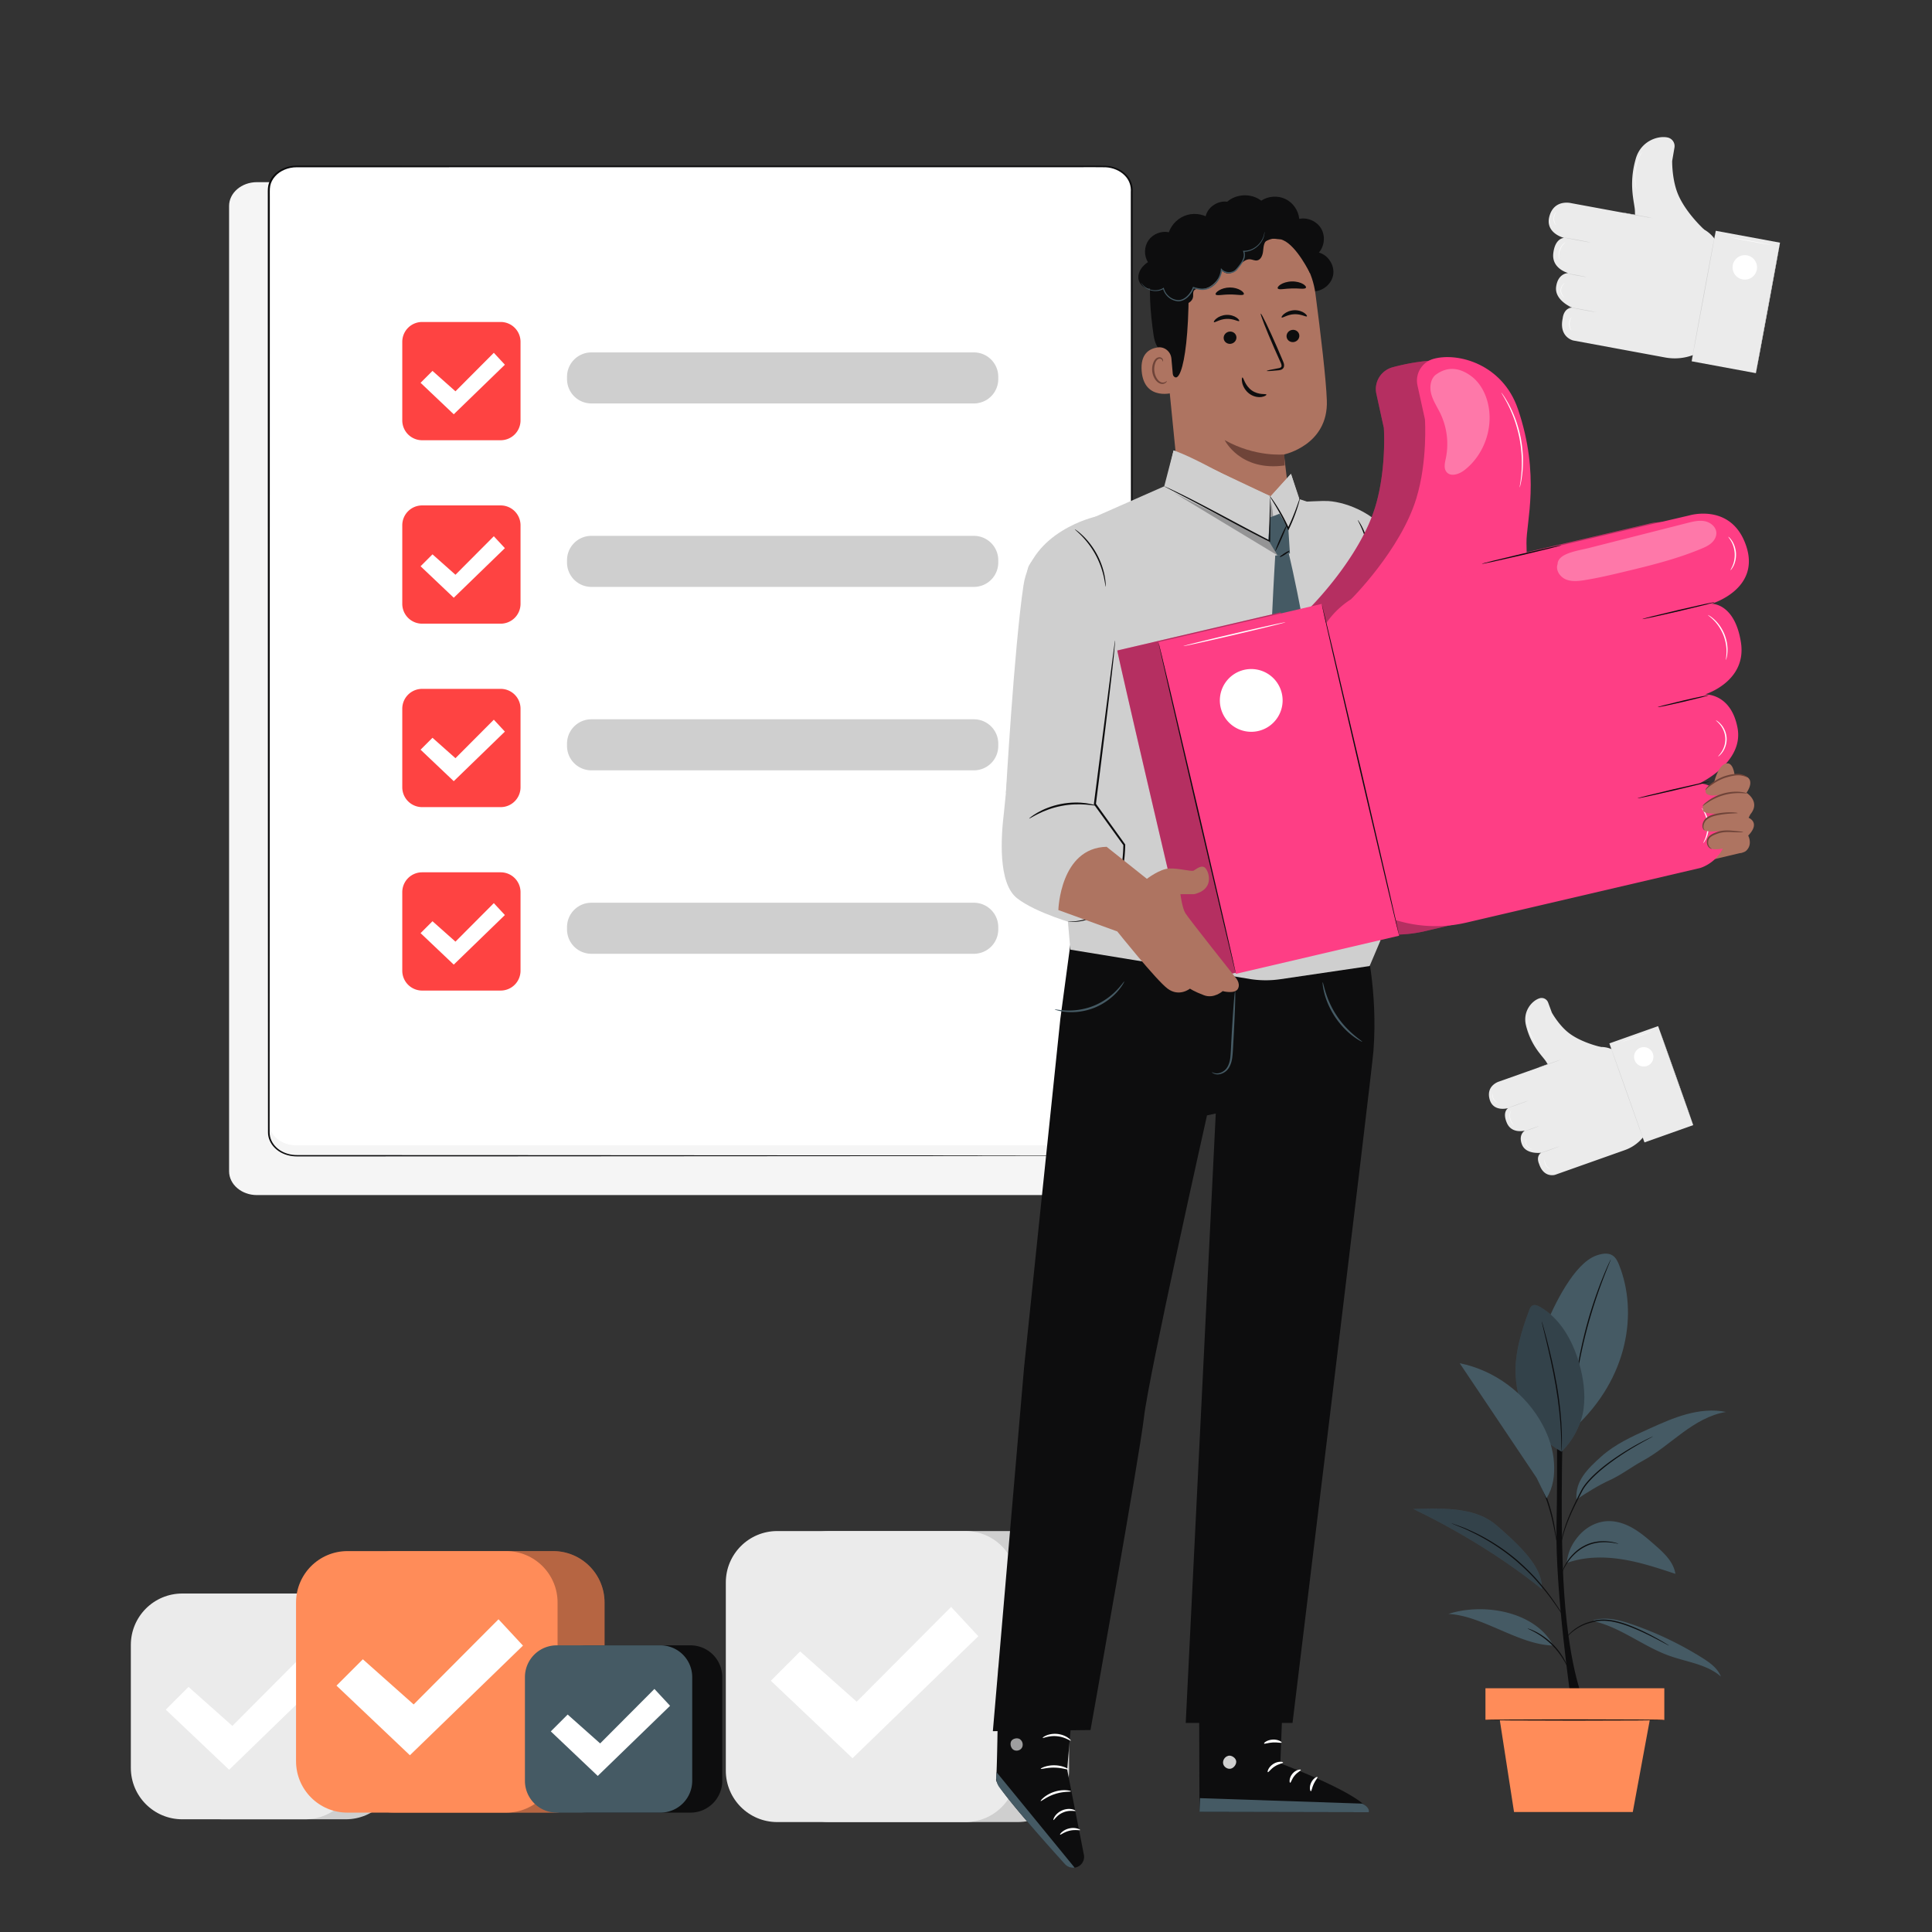 <svg xmlns="http://www.w3.org/2000/svg" width="567" height="567" fill="none"><rect width="100%" height="100%" fill="#333333" stroke="none"/><path fill="#F5F5F5" d="M312.589 350.73H75.402c-4.513 0-8.171-3.133-8.171-6.998V60.458c0-3.865 3.658-6.998 8.171-6.998h237.187c4.513 0 8.171 3.133 8.171 6.998v283.274c0 3.865-3.657 6.998-8.171 6.998"/><path fill="#EBEBEB" d="m504.897 73.98.475 2.407-4.769 25.804a15.4 15.4 0 0 1-11.898 2.724l-26.988-4.989s-4.29-.958-3.095-6.527c0 0 .212-2.938 2.73-3.134 0 0-5.232-2.125-4.653-6.153.579-4.03 3.547-3.976 3.547-3.976s-4.9-1.236-4.392-5.774 3.156-4.546 3.156-4.546-5.7-1.384-4.273-6.415c1.427-5.03 6.325-3.793 6.325-3.793l19.197 3.544 16.827 3.11a9.765 9.765 0 0 1 7.811 7.717"/><path fill="#EBEBEB" d="M500.144 67.378s-5.912-5.348-7.991-11.165c-1.51-4.223-1.405-8.983-1.405-8.983.042-.229.389-2.26.672-3.924a2.58 2.58 0 0 0-2.005-2.95c-2.84-.625-7.836 1.006-9.341 6.187-2.244 7.732-.325 13.003-.26 15.356l.064 2.354zM496.466 106.029l18.85 3.486 7.081-38.297-18.85-3.485z"/><path fill="#CFCFCF" d="M496.438 106.046c-.041-.008 1.511-8.588 3.466-19.163 1.955-10.578 3.573-19.144 3.614-19.136s-1.511 8.586-3.466 19.165c-1.955 10.573-3.573 19.142-3.614 19.134M515.29 109.53c-.041-.008 1.51-8.588 3.465-19.162 1.955-10.578 3.574-19.144 3.614-19.136s-1.51 8.585-3.465 19.164c-1.955 10.573-3.573 19.142-3.614 19.134"/><path fill="#fff" d="M508.553 77.744a3.587 3.587 0 1 0 7.053 1.303 3.587 3.587 0 0 0-7.053-1.303"/><path fill="#CFCFCF" d="M475.844 62.333c.008-.04 2.068.306 4.604.775 2.535.468 4.585.881 4.577.922-.008.04-2.069-.306-4.604-.775-2.536-.467-4.585-.88-4.577-.922M459.828 80.243c.008-.04 1.328.17 2.947.469 1.621.3 2.928.575 2.92.615-.007.041-1.326-.168-2.947-.468-1.619-.298-2.927-.574-2.92-.616M458.656 69.652c.008-.04 1.878.271 4.178.696 2.301.426 4.158.803 4.15.844s-1.878-.271-4.177-.696c-2.3-.425-4.159-.803-4.151-.844M460.164 90.093c.008-.04 1.878.272 4.178.697 2.301.425 4.158.803 4.15.843-.008.041-1.878-.27-4.177-.696-2.3-.425-4.159-.803-4.151-.844"/><path fill="#fff" d="M507.762 69.654c.008-.04 2.648.413 5.897 1.014 3.25.6 5.877 1.12 5.869 1.16-.008.042-2.647-.412-5.897-1.013-3.249-.6-5.877-1.12-5.869-1.161M457.657 76.293c-.01.003-.039-.074-.084-.217a3.4 3.4 0 0 1-.125-.621 4.5 4.5 0 0 1-.011-.944c.038-.353.114-.74.247-1.129a5 5 0 0 1 .508-1.039c.197-.297.4-.546.593-.733a3.3 3.3 0 0 1 .484-.41c.123-.084.195-.127.201-.118.017.023-.253.213-.608.601a5 5 0 0 0-.554.734 5.7 5.7 0 0 0-.483 1.015 5.7 5.7 0 0 0-.25 1.094 5 5 0 0 0-.022.919c.037.524.132.841.104.848M456.659 66.075c-.011.01-.189-.15-.375-.485a2.9 2.9 0 0 1-.342-1.44 2.93 2.93 0 0 1 .396-1.427c.198-.328.383-.48.392-.47.02.016-.133.193-.299.521a3.24 3.24 0 0 0-.339 1.378c-.01.56.131 1.058.286 1.389.156.336.302.518.281.534M459.063 87.282c-.006.013-.25-.123-.525-.471a2.6 2.6 0 0 1-.542-1.61 2.6 2.6 0 0 1 .589-1.593c.283-.34.532-.47.537-.456.017.02-.204.178-.453.522-.25.337-.513.887-.523 1.53-.008.645.238 1.202.479 1.545.24.35.455.513.438.533M461.216 97.086c-.011.01-.182-.166-.363-.515a3.34 3.34 0 0 1-.349-1.481 3.34 3.34 0 0 1 .339-1.484c.178-.35.348-.527.359-.517.022.015-.115.212-.263.562-.148.348-.285.86-.285 1.439.003.578.144 1.09.294 1.436.151.349.29.545.268.56M480.285 55.5c-.011.001-.057-.15-.132-.427a5 5 0 0 1-.12-.51c-.039-.2-.093-.427-.124-.682a13 13 0 0 1-.151-1.8c-.005-.68.033-1.43.142-2.208.117-.778.294-1.507.493-2.156.209-.648.435-1.22.658-1.683.103-.236.219-.438.313-.62.093-.181.184-.332.261-.453.151-.244.239-.377.247-.371s-.062.147-.196.4a7 7 0 0 0-.237.464c-.087.184-.195.388-.291.624-.21.465-.423 1.035-.622 1.68-.19.646-.362 1.368-.477 2.138-.109.77-.151 1.512-.153 2.185.008.674.048 1.28.118 1.786.023.254.07.481.1.682.03.2.065.372.096.511.058.28.085.437.075.44"/><path fill="#EBEBEB" d="m475.716 309.911 1.278 1.463 6.939 19.579a12.18 12.18 0 0 1-7.08 6.575l-20.477 7.257s-3.321 1.04-4.704-3.251c0 0-1.017-2.099.632-3.23 0 0-4.429.614-5.625-2.378-1.197-2.991.858-4.13.858-4.13s-3.849 1.091-5.295-2.221c-1.447-3.313.365-4.365.365-4.365s-4.456 1.306-5.468-2.707c-1.013-4.013 2.836-5.104 2.836-5.104l14.562-5.165 12.768-4.526a7.74 7.74 0 0 1 8.411 2.203"/><path fill="#EBEBEB" d="M469.845 307.267s-6.169-1.328-9.896-4.493c-2.706-2.298-4.518-5.602-4.518-5.602a666 666 0 0 0-1.092-2.957 2.04 2.04 0 0 0-2.541-1.229c-2.195.695-4.975 3.79-3.956 7.938 1.521 6.188 4.922 9.044 5.897 10.631l.975 1.589zM482.62 335.271l14.302-5.07-10.3-29.057-14.302 5.07z"/><path fill="#CFCFCF" d="M482.605 335.243c-.03.012-2.362-6.485-5.206-14.509-2.845-8.026-5.125-14.539-5.094-14.55s2.361 6.484 5.206 14.51c2.844 8.024 5.125 14.539 5.094 14.549M496.905 330.174c-.031.012-2.362-6.485-5.205-14.509-2.845-8.027-5.125-14.539-5.094-14.551.03-.011 2.361 6.485 5.206 14.511 2.844 8.023 5.125 14.538 5.093 14.549"/><path fill="#fff" d="M479.711 311.046a2.84 2.84 0 1 0 5.353-1.896 2.84 2.84 0 0 0-5.353 1.896"/><path fill="#CFCFCF" d="M451.188 313.423c-.012-.03 1.54-.609 3.463-1.29 1.924-.682 3.491-1.21 3.503-1.179.011.031-1.539.609-3.463 1.291s-3.492 1.21-3.503 1.178M447.297 332.039c-.011-.031.976-.41 2.206-.845 1.229-.436 2.235-.765 2.246-.733.011.031-.976.41-2.207.845-1.229.434-2.234.763-2.245.733M442.301 325.24c-.011-.031 1.395-.558 3.14-1.176 1.745-.619 3.168-1.094 3.18-1.064.011.031-1.395.558-3.14 1.176-1.746.62-3.169 1.096-3.18 1.064M451.422 338.659c-.011-.03 1.395-.558 3.14-1.176 1.745-.619 3.168-1.095 3.18-1.064.011.031-1.395.558-3.14 1.176-1.746.62-3.17 1.096-3.18 1.064"/><path fill="#fff" d="M475.969 305.812c-.012-.03 1.979-.764 4.443-1.637 2.465-.874 4.472-1.557 4.484-1.527s-1.979.765-4.444 1.639c-2.465.873-4.472 1.556-4.483 1.525M444.242 330.189c-.006.006-.055-.035-.143-.115a2.6 2.6 0 0 1-.332-.377 3.6 3.6 0 0 1-.38-.643 4 4 0 0 1-.278-.872 4 4 0 0 1-.062-.913 3.5 3.5 0 0 1 .117-.737c.056-.205.115-.366.17-.473.051-.106.084-.163.091-.159.02.009-.09.246-.18.652a4 4 0 0 0-.088.722c-.005.274.014.575.07.887.061.31.157.596.262.849.111.251.23.467.349.639.231.344.42.525.404.54M439.516 323.579c-.003.011-.188-.029-.449-.185a2.3 2.3 0 0 1-.805-.852 2.3 2.3 0 0 1-.293-1.134c.006-.304.073-.481.083-.478.02.003-.014.185.001.476.014.29.1.689.313 1.08.216.387.508.673.748.839.238.166.409.233.402.254M449.553 337.168c0 .012-.221.015-.547-.115a2.07 2.07 0 0 1-1.009-.89 2.06 2.06 0 0 1-.227-1.325c.06-.346.179-.532.188-.526.02.008-.069.203-.105.537-.039.33 0 .811.247 1.257.25.444.639.729.939.869.305.144.517.172.514.193M454.91 343.036c-.003.011-.19-.041-.452-.21a2.662 2.662 0 0 1-1.181-2.028c-.017-.311.031-.499.042-.497.02.002.005.19.042.489.036.297.144.703.373 1.1.231.394.53.69.771.868.242.179.414.259.405.278M451.532 306.979c-.006.006-.098-.079-.259-.24a5 5 0 0 1-.285-.302c-.105-.121-.232-.256-.355-.419a11 11 0 0 1-.815-1.175 12 12 0 0 1-.776-1.57 12 12 0 0 1-.514-1.675 10.5 10.5 0 0 1-.215-1.413c-.022-.201-.024-.386-.03-.547a5 5 0 0 1-.002-.414c.007-.227.015-.353.023-.353s.016.126.024.352q.002.17.021.411c.013.16.02.343.048.543.041.402.12.877.238 1.398.126.518.294 1.081.52 1.654.23.572.494 1.096.759 1.558.273.459.541.859.787 1.178.117.165.239.302.339.428s.192.23.268.313c.149.171.229.268.224.273"/><path fill="#CFCFCF" d="M298.664 534.738h-55.225c-8.335 0-15.091-6.756-15.091-15.091v-55.225c0-8.335 6.756-15.091 15.091-15.091h55.225c8.335 0 15.091 6.756 15.091 15.091v55.225c0 8.335-6.756 15.091-15.091 15.091"/><path fill="#EBEBEB" d="M283.328 534.738h-55.225c-8.335 0-15.091-6.756-15.091-15.091v-55.225c0-8.335 6.756-15.091 15.091-15.091h55.225c8.335 0 15.091 6.756 15.091 15.091v55.225c0 8.335-6.758 15.091-15.091 15.091"/><path fill="#fff" d="m226.227 493.263 8.602-8.602 16.593 14.748 27.706-27.813 7.989 8.602-36.924 35.803z"/><path fill="#CFCFCF" d="M101.465 533.922H65.388c-8.335 0-15.091-6.757-15.091-15.092v-36.076c0-8.335 6.756-15.091 15.091-15.091h36.076c8.335 0 15.091 6.756 15.091 15.091v36.076c0 8.334-6.756 15.092-15.09 15.092"/><path fill="#EBEBEB" d="M89.566 533.922H53.49c-8.335 0-15.092-6.757-15.092-15.092v-36.076c0-8.335 6.757-15.091 15.092-15.091h36.076c8.335 0 15.091 6.756 15.091 15.091v36.076c0 8.334-6.756 15.092-15.091 15.092"/><path fill="#fff" d="m48.652 501.745 6.674-6.675 12.872 11.442 21.495-21.577 6.197 6.674-28.646 27.775z"/><path fill="#0D0D0E" d="M461.134 499.486s-4.726-32.497-4.333-51.403c.394-18.907-.024-40.178-.024-40.178h2.179s-1.476 37.529.13 60.164c1.605 22.616 5.831 31.418 5.831 31.418h-3.783"/><path fill="#455A64" d="M475.213 371.34c-.437-1.11-.976-2.266-1.984-2.905-1.382-.875-3.193-.511-4.736.034-6.58 2.327-12.415 14.598-15.075 21.052l8.737 29.44c15.771-14.631 18.502-33.824 13.058-47.621"/><path fill="#0D0D0E" d="M472.718 369.627c.011.005-.033.137-.127.385l-.428 1.072c-.383.927-.921 2.274-1.562 3.947a149 149 0 0 0-4.391 13.282 149 149 0 0 0-3.085 13.648 176 176 0 0 0-.695 4.187l-.186 1.139c-.046.26-.077.396-.089.395-.013-.001-.006-.141.017-.404l.119-1.15c.106-.998.302-2.437.583-4.209.556-3.545 1.525-8.418 2.988-13.701 1.469-5.28 3.151-9.954 4.501-13.279a87 87 0 0 1 1.671-3.908c.2-.425.362-.771.49-1.047.117-.24.182-.363.194-.357"/><path fill="#455A64" d="M458.272 426.018c-8.189-4.525-13.016-13.039-13.466-22.384-.315-6.533 1.692-12.943 3.967-19.076.197-.532.431-1.106.925-1.385.688-.389 1.547-.043 2.233.348 5.951 3.389 9.556 9.849 11.475 16.423 1.277 4.374 1.938 8.987 1.347 13.505s-3.174 9.435-6.481 12.569"/><path fill="#0D0D0E" d="M458.273 426.019c-.013 0-.023-.136-.032-.395l-.022-1.129c-.002-.981-.042-2.4-.122-4.151-.158-3.502-.617-8.328-1.52-13.6-.908-5.273-2.01-9.995-2.823-13.407l-.97-4.042-.252-1.102c-.053-.253-.076-.387-.064-.39s.058.125.135.372l.317 1.085c.269.945.641 2.316 1.081 4.015.876 3.4 2.02 8.121 2.931 13.409.906 5.287 1.327 10.137 1.42 13.65.048 1.756.049 3.18.008 4.161l-.045 1.13c-.016.259-.03.395-.042.394"/><path fill="#0D0D0E" d="M458.272 426.018c-8.189-4.525-13.016-13.039-13.466-22.384-.315-6.533 1.692-12.943 3.967-19.076.197-.532.431-1.106.925-1.385.688-.389 1.547-.043 2.233.348 5.951 3.389 9.556 9.849 11.475 16.423 1.277 4.374 1.938 8.987 1.347 13.505s-3.174 9.435-6.481 12.569" opacity=".3"/><path fill="#455A64" d="M467.512 475.741c8.06 1.77 14.696 7.456 22.472 10.22 5.145 1.83 10.963 2.476 15.071 6.074-.985-2.488-3.323-4.146-5.593-5.563a100.3 100.3 0 0 0-20.369-9.724c-3.658-1.264-7.627-2.319-11.354-1.278M455.856 482.921c-10.094-.163-20.723-8.756-30.77-9.269 10.514-3.395 25.569-.623 30.77 9.269M459.801 458.707c5.125-1.847 10.754-1.935 16.138-1.097 5.384.836 10.583 2.562 15.753 4.282-.518-3.502-3.354-6.137-6.019-8.467-2.005-1.754-4.026-3.519-6.325-4.863-2.301-1.342-4.925-2.253-7.587-2.139-3.211.136-6.268 1.792-8.373 4.22-2.106 2.426-3.239 4.87-3.587 8.064M439.085 447.562c-6.354-5.425-15.978-4.894-24.331-4.706 12.84 6.139 26.676 14.556 37.735 23.514.338-5.904-5.378-11.955-13.404-18.808"/><path fill="#0D0D0E" d="M439.085 447.562c-6.354-5.425-15.978-4.894-24.331-4.706 12.84 6.139 26.676 14.556 37.735 23.514.338-5.904-5.378-11.955-13.404-18.808" opacity=".3"/><path fill="#455A64" d="M462.659 440.073c3.195-2.129 6.428-4.16 9.772-5.68s6.465-3.941 9.694-5.689c4.189-2.268 7.817-5.421 11.662-8.232s8.068-5.35 12.773-6.094c-3.837-.792-7.845-.359-11.624.672-3.778 1.032-7.369 2.647-10.94 4.256-4.956 2.233-9.999 4.522-14.051 8.146s-7.713 7.202-7.286 12.621"/><path fill="#0D0D0E" d="M489.799 482.921c-.006.011-.116-.037-.32-.138l-.881-.456c-.76-.405-1.852-1.003-3.226-1.695a53 53 0 0 0-2.252-1.118 55 55 0 0 0-2.621-1.202c-1.864-.796-3.945-1.628-6.215-2.166-2.264-.556-4.518-.677-6.476-.162-.986.238-1.916.474-2.743.818a14.16 14.16 0 0 0-4.997 3.436c-.585.626-.87 1.01-.895.99q-.014-.014.181-.297c.126-.189.33-.456.61-.787a13.1 13.1 0 0 1 2.749-2.42 13.7 13.7 0 0 1 2.24-1.198c.841-.365 1.792-.618 2.781-.867 1.999-.546 4.343-.43 6.633.135 2.306.548 4.398 1.395 6.266 2.213.933.414 1.812.822 2.619 1.237q1.226.597 2.24 1.16a67 67 0 0 1 3.176 1.798c.339.207.619.377.849.515.19.125.288.193.282.204M448.329 477.92c.009-.024.232.043.632.185.402.136.967.377 1.645.714 1.358.67 3.144 1.813 4.823 3.42 1.673 1.613 2.886 3.352 3.61 4.682.364.665.628 1.22.78 1.615.158.394.233.615.21.625-.058.025-.435-.829-1.211-2.111a23 23 0 0 0-3.64-4.551 22.8 22.8 0 0 0-4.693-3.454c-1.31-.724-2.18-1.066-2.156-1.125M425.992 447.055c.005-.011.152.033.43.127l1.211.431 1.911.705c.744.276 1.552.685 2.468 1.087 3.634 1.65 8.469 4.426 13.14 8.372 2.303 2.005 4.387 4.043 6.128 6.036 1.735 1.995 3.205 3.872 4.349 5.51a97 97 0 0 1 2.626 3.932l.69 1.083c.157.249.234.383.224.39s-.108-.112-.284-.348a28 28 0 0 1-.747-1.046c-.635-.918-1.54-2.254-2.715-3.863-1.168-1.613-2.651-3.465-4.391-5.44-1.746-1.969-3.824-3.988-6.113-5.98-4.643-3.922-9.425-6.715-13.016-8.417-.904-.416-1.702-.839-2.436-1.133l-1.883-.759-1.186-.494c-.27-.114-.409-.181-.406-.193M474.948 453.032c-.006.024-.293-.015-.805-.103l-.927-.171c-.361-.069-.782-.072-1.24-.119-1.815-.132-4.46.018-6.937 1.368-1.249.633-2.298 1.487-3.157 2.343-.87.85-1.532 1.735-2.029 2.51-1.013 1.55-1.326 2.669-1.388 2.648-.02-.005.037-.291.205-.787.186-.489.472-1.198.966-1.996a13.5 13.5 0 0 1 2.009-2.608c.866-.889 1.937-1.776 3.226-2.428 2.556-1.393 5.291-1.505 7.127-1.304.463.064.89.085 1.252.174l.924.233c.507.133.781.216.774.24M485.09 421.561c.006.011-.126.092-.382.236l-1.126.611c-.98.527-2.389 1.306-4.101 2.315a87 87 0 0 0-5.848 3.804c-2.13 1.53-4.417 3.309-6.528 5.471-1.041 1.087-2.002 2.222-2.671 3.457a192 192 0 0 0-1.874 3.675c-1.167 2.355-2.119 4.522-2.805 6.385a39 39 0 0 0-1.364 4.495c-.259 1.081-.352 1.69-.387 1.684-.012-.002.003-.155.041-.447.036-.291.098-.72.21-1.267.212-1.095.604-2.666 1.262-4.551.66-1.885 1.591-4.075 2.747-6.445a169 169 0 0 1 1.858-3.691c.695-1.292 1.67-2.443 2.725-3.545 2.138-2.187 4.444-3.967 6.596-5.49a77 77 0 0 1 5.911-3.753 79 79 0 0 1 4.164-2.219l1.158-.553c.266-.124.409-.183.414-.172M456.786 452.123c-.025.003-.094-.3-.2-.851l-.442-2.331c-.384-1.965-.971-4.671-1.908-7.575-.928-2.908-2.057-5.438-2.883-7.262l-.984-2.162c-.229-.512-.346-.8-.323-.812.022-.011.181.256.449.75.267.493.644 1.213 1.088 2.114.886 1.799 2.061 4.329 2.996 7.259.944 2.926 1.495 5.658 1.817 7.64.158.992.272 1.798.33 2.357.061.56.084.869.06.873"/><path fill="#455A64" d="M456.057 429.158c-.253-3.813-1.496-7.519-3.283-10.897-4.899-9.264-14.107-16.13-24.383-18.183l22.573 33.646 2.916 6.006c1.989-3.265 2.43-6.758 2.177-10.572"/><path fill="#FF8C59" d="M488.44 495.466h-52.491v9.303h52.491z"/><path fill="#FF8C59" d="m439.867 502.923 4.469 28.868h34.848l5.333-28.868z"/><path fill="#0D0D0E" d="M488.41 504.781c0 .102-11.84.184-26.442.184-14.607 0-26.445-.082-26.445-.184 0-.103 11.838-.185 26.445-.185 14.602.001 26.442.082 26.442.185"/><path fill="#FF8C59" d="M162.326 531.967h-46.571c-8.335 0-15.091-6.757-15.091-15.092v-46.571c0-8.335 6.756-15.091 15.091-15.091h46.571c8.335 0 15.092 6.756 15.092 15.091v46.571c0 8.335-6.757 15.092-15.092 15.092"/><path fill="#0D0D0E" d="M162.326 531.967h-46.571c-8.335 0-15.091-6.757-15.091-15.092v-46.571c0-8.335 6.756-15.091 15.091-15.091h46.571c8.335 0 15.092 6.756 15.092 15.091v46.571c0 8.335-6.757 15.092-15.092 15.092" opacity=".3"/><path fill="#FF8C59" d="M148.545 531.967h-46.571c-8.335 0-15.091-6.757-15.091-15.092v-46.571c0-8.335 6.756-15.091 15.091-15.091h46.571c8.335 0 15.091 6.756 15.091 15.091v46.571c-.001 8.335-6.757 15.092-15.091 15.092"/><path fill="#fff" d="m98.758 494.696 7.731-7.732 14.911 13.254 24.9-24.995 7.179 7.731-33.183 32.174z"/><path fill="#0D0D0E" d="M202.638 531.966h-30.439a9.33 9.33 0 0 1-9.328-9.328v-30.439a9.33 9.33 0 0 1 9.328-9.328h30.439a9.33 9.33 0 0 1 9.328 9.328v30.439c.002 5.152-4.175 9.328-9.328 9.328"/><path fill="#455A64" d="M193.822 531.966h-30.439a9.33 9.33 0 0 1-9.328-9.328v-30.439a9.33 9.33 0 0 1 9.328-9.328h30.439a9.33 9.33 0 0 1 9.328 9.328v30.439a9.33 9.33 0 0 1-9.328 9.328"/><path fill="#fff" d="m161.648 508.125 4.946-4.946 9.538 8.478 15.927-15.988 4.593 4.945-21.227 20.581zM323.978 336.149H87.053c-4.507 0-8.162-3.028-8.162-6.762V55.656c0-3.735 3.654-6.762 8.162-6.762h236.925c4.507 0 8.162 3.027 8.162 6.762v273.731c0 3.735-3.655 6.762-8.162 6.762"/><path fill="#0D0D0E" d="M323.976 339.189c-.015-.056 1.081.108 2.978-.503.931-.312 2.053-.848 3.045-1.787 1.008-.913 1.844-2.268 2.041-3.906.058-6.603-.016-16.366-.017-28.927l-.094-106.41-.036-73.482-.015-40.937-.007-21.408-.001-5.444c.136-1.802-.455-3.594-1.855-4.956-1.361-1.36-3.402-2.232-5.532-2.336-2.167-.042-4.403-.011-6.612-.02l-230.793.019c-2.472-.008-4.913 1.005-6.356 2.685-.738.824-1.233 1.796-1.423 2.812-.19 1.001-.092 2.09-.117 3.15v12.739l-.001 25.22-.005 49.307c-.005 32.326-.01 63.508-.017 93.212l-.027 84.346q0 4.953-.002 9.82c.008 1.578.712 3.13 1.935 4.309 1.21 1.191 2.941 1.981 4.767 2.21.904.124 1.855.079 2.805.088l2.834.001 5.628.002q5.603 0 11.093.003c14.643.006 28.697.012 42.111.016l127.077.079 34.55.047 8.985.025c2.024.01 3.061.026 3.061.026s-1.036.017-3.06.026l-8.985.024-34.55.047-127.077.079-42.111.016-11.093.004-5.628.002-2.834.001c-.94-.009-1.899.039-2.878-.091-1.935-.242-3.771-1.079-5.055-2.34-1.297-1.249-2.046-2.897-2.056-4.569l-.006-9.822-.027-84.346-.017-93.212c0-16.164-.003-32.613-.004-49.308l-.001-25.22V57.743c.028-1.065-.08-2.122.124-3.233.206-1.091.739-2.139 1.531-3.025 1.548-1.803 4.179-2.895 6.831-2.885l230.793.019c2.224.01 4.41-.022 6.647.023 2.276.111 4.457 1.045 5.909 2.498 1.493 1.432 2.125 3.419 1.978 5.245l-.002 5.444-.006 21.408-.015 40.937c-.014 26.413-.025 51.018-.036 73.482l-.095 106.41c-.035 12.565.004 22.315-.094 28.937-.209 1.662-1.066 3.03-2.093 3.947-1.012.944-2.149 1.477-3.09 1.783-.947.318-1.722.386-2.228.436-.513.018-.772.02-.772.02"/><path fill="#CFCFCF" d="M285.819 118.404h-112.26a7.15 7.15 0 0 1-7.149-7.149v-.681c0-3.949 3.2-7.149 7.149-7.149h112.26c3.949 0 7.149 3.2 7.149 7.149v.681a7.15 7.15 0 0 1-7.149 7.149"/><path fill="#FE4342" d="M146.937 129.199h-23.052a5.826 5.826 0 0 1-5.826-5.826v-23.052a5.826 5.826 0 0 1 5.826-5.827h23.052a5.827 5.827 0 0 1 5.827 5.827v23.052a5.83 5.83 0 0 1-5.827 5.826"/><path fill="#fff" d="m123.43 112.345 3.496-3.495 6.741 5.992 11.259-11.301 3.246 3.496-15.004 14.548z"/><path fill="#CFCFCF" d="M285.819 172.241h-112.26a7.15 7.15 0 0 1-7.149-7.149v-.682c0-3.948 3.2-7.148 7.149-7.148h112.26c3.949 0 7.149 3.2 7.149 7.148v.682a7.15 7.15 0 0 1-7.149 7.149"/><path fill="#FE4342" d="M146.937 183.035h-23.052a5.826 5.826 0 0 1-5.826-5.827v-23.05a5.826 5.826 0 0 1 5.826-5.827h23.052a5.827 5.827 0 0 1 5.827 5.827v23.05a5.827 5.827 0 0 1-5.827 5.827"/><path fill="#fff" d="m123.43 166.182 3.496-3.496 6.741 5.993 11.259-11.301 3.246 3.495-15.004 14.548z"/><path fill="#CFCFCF" d="M285.819 226.077h-112.26a7.15 7.15 0 0 1-7.149-7.149v-.682c0-3.948 3.2-7.148 7.149-7.148h112.26c3.949 0 7.149 3.2 7.149 7.148v.682a7.15 7.15 0 0 1-7.149 7.149"/><path fill="#FE4342" d="M146.937 236.872h-23.052a5.826 5.826 0 0 1-5.826-5.827v-23.052a5.826 5.826 0 0 1 5.826-5.826h23.052a5.826 5.826 0 0 1 5.827 5.826v23.051c0 3.22-2.61 5.828-5.827 5.828"/><path fill="#fff" d="m123.43 220.018 3.496-3.495 6.741 5.992 11.259-11.301 3.246 3.496-15.004 14.548z"/><path fill="#CFCFCF" d="M285.819 279.914h-112.26a7.15 7.15 0 0 1-7.149-7.149v-.682c0-3.947 3.2-7.148 7.149-7.148h112.26c3.949 0 7.149 3.2 7.149 7.148v.682a7.15 7.15 0 0 1-7.149 7.149"/><path fill="#FE4342" d="M146.937 290.709h-23.052a5.827 5.827 0 0 1-5.826-5.827V261.83a5.826 5.826 0 0 1 5.826-5.826h23.052a5.826 5.826 0 0 1 5.827 5.826v23.052a5.83 5.83 0 0 1-5.827 5.827"/><path fill="#fff" d="m123.43 273.855 3.496-3.496 6.741 5.993 11.259-11.301 3.246 3.495-15.004 14.549z"/><path fill="#0D0D0E" d="m376.724 491.911-.973 25.602s25.696 9.588 25.977 14.336l-49.709-.104-.121-39.953z"/><path fill="#CFCFCF" d="M360.385 515.327c-.963.26-1.63 1.341-1.409 2.313s1.314 1.66 2.282 1.416c.967-.243 1.807-1.516 1.478-2.457s-1.655-1.678-2.535-1.21"/><path fill="#455A64" d="m352.02 531.745.145-4.028 47.605 1.606s2.211.967 1.957 2.525z"/><path fill="#fff" d="M376.556 517.262c-.009.243-1.223.35-2.419 1.128-1.217.748-1.835 1.798-2.057 1.7-.223-.047.142-1.498 1.606-2.414 1.456-.929 2.923-.636 2.87-.414M381.767 519.429c.054.236-.997.646-1.824 1.67-.856 1-1.067 2.111-1.308 2.099-.228.039-.394-1.383.658-2.639 1.04-1.262 2.469-1.362 2.474-1.13M384.716 525.676c-.222.051-.556-1.162.07-2.49.617-1.334 1.762-1.855 1.864-1.652.137.199-.602.911-1.099 2.009-.522 1.086-.594 2.109-.835 2.133M376.133 511.402c-.102.221-1.216-.117-2.587-.026-1.374.063-2.443.521-2.569.312-.14-.176.904-1.072 2.523-1.156 1.614-.095 2.752.68 2.633.87"/><path fill="#0D0D0E" d="m315.875 488.43-2.691 30.88 4.913 25.037a3.176 3.176 0 0 1-5.45 2.766c-4.43-4.83-20.638-22.68-20.314-24.929.375-2.604.677-32.761.677-32.761z"/><path fill="#455A64" d="m315.377 548.11-22.912-28.012-.084 1.311a4.78 4.78 0 0 0 .933 3.166c1.817 2.434 6.978 9.046 19.24 22.535a3.17 3.17 0 0 0 2.823 1"/><path fill="#fff" d="M299.455 510.526c.741.585.919 1.774.364 2.538s-1.762.955-2.513.382c-.75-.571-1.008-1.992-.371-2.69.637-.697 2.066-.844 2.658-.108" opacity=".6"/><path fill="#fff" d="M309.174 534.14c.169.097.971-1.479 2.867-2.232 1.872-.809 3.554-.264 3.605-.452.032-.074-.345-.34-1.061-.489-.71-.152-1.764-.118-2.805.312-1.038.433-1.806 1.154-2.202 1.764-.401.614-.48 1.067-.404 1.097M311.114 538.425c.138.144 1.196-.799 2.825-1.155 1.621-.392 2.983-.007 3.046-.196.099-.152-1.348-.904-3.2-.468-1.854.417-2.827 1.725-2.671 1.819M305.416 528.569c.136.155 1.754-1.301 4.24-2.077 2.473-.814 4.638-.569 4.657-.775.061-.162-2.21-.74-4.865.127-2.663.839-4.175 2.627-4.032 2.725M305.449 519.112c.07.191 1.824-.414 4.054-.352 2.23.032 3.957.71 4.035.522.095-.146-1.625-1.163-4.022-1.203-2.395-.06-4.156.883-4.067 1.033M306.011 510.027c.084.185 1.869-.735 4.21-.478 2.348.206 3.917 1.458 4.036 1.293.056-.062-.257-.471-.944-.929-.681-.458-1.762-.914-3.024-1.042-1.263-.123-2.412.113-3.169.43-.763.315-1.15.655-1.109.726M310.277 507.819c.04.004.136-.408.117-1.167a8.1 8.1 0 0 0-.734-3.124c-.297-.596-.597-1.357-1.435-1.82-.416-.234-1.062-.194-1.454.192-.39.375-.538.875-.579 1.365-.095 1.965 1.469 3.972 3.66 4.397 2.202.385 4.292-.752 5.279-2.391.22-.426.388-.956.181-1.495-.202-.542-.817-.792-1.265-.745-.928.079-1.541.571-2.106.929a9.1 9.1 0 0 0-2.265 2.268c-.428.625-.578 1.02-.544 1.038.103.088.879-1.47 3.077-2.906.551-.327 1.19-.746 1.855-.764.324-.011.594.135.692.402.102.257.012.641-.177.975-.832 1.339-2.745 2.374-4.601 2.019-1.85-.337-3.221-2.104-3.16-3.687.02-.381.146-.758.363-.97a.69.69 0 0 1 .801-.117c.586.282.948.956 1.244 1.519 1.159 2.353.912 4.104 1.051 4.082"/><path fill="#0D0D0E" d="M400.671 276.089s3.769 14.592 2.402 32.37c-.529 6.879-23.744 197.188-23.744 197.188h-31.343l8.81-178.864-2.566.557s-17.11 76.285-18.506 88.637c-1.255 11.1-15.684 91.755-15.684 91.755l-28.657.329 9.152-106.682 10.651-102.364 4.007-29.797z"/><path fill="#455A64" d="M355.658 314.647q-.02.025.203.214c.153.115.403.269.764.361.709.203 1.891.1 2.972-.704 1.127-.791 1.801-2.366 2.029-4.051.225-1.703.259-3.535.386-5.473.211-3.871.367-7.376.45-9.917.083-2.539.092-4.112.008-4.116-.084-.005-.246 1.56-.439 4.093a481 481 0 0 0-.628 9.906c-.126 1.929-.148 3.797-.334 5.429-.191 1.62-.773 3.049-1.736 3.786-.946.767-2.002.93-2.659.813-.677-.104-.982-.397-1.016-.341M309.547 296.245c-.009.038.299.161.878.317.578.156 1.433.324 2.505.42 2.131.203 5.188.003 8.261-1.233 3.075-1.234 5.422-3.205 6.821-4.826a15 15 0 0 0 1.517-2.036c.311-.513.448-.816.415-.836-.088-.058-.786 1.066-2.25 2.579-1.448 1.51-3.759 3.359-6.731 4.552-2.97 1.193-5.916 1.458-8.008 1.368-2.102-.078-3.384-.408-3.408-.305M388.178 288.285c-.063.007-.011 1.233.475 3.146.481 1.909 1.482 4.488 3.153 7.01 1.678 2.517 3.668 4.44 5.243 5.622 1.577 1.191 2.686 1.714 2.716 1.657.142-.161-4.185-2.628-7.45-7.617-3.334-4.941-3.934-9.886-4.137-9.818"/><path fill="#AE7461" d="m483.92 234.438 7.193 2.275 13.067-7.223 7.416 20.646-17.783 4.232-13.469-1.482z"/><path fill="#CFCFCF" d="M400.266 151.546s7.348 4.411 13.434 19.4c11.956 29.446 19.465 45.34 19.465 45.34l54.887 17.337-4.384 22.001s-55.636-7.75-63.088-10.545c-10.192-3.821-17.752-23.925-17.752-23.925z"/><path fill="#0D0D0E" d="M385.182 85.488c2.832.177 5.616-2.037 6.079-4.837.462-2.8-1.462-5.791-4.201-6.533 1.66-1.884 1.95-4.849.685-7.018-1.264-2.17-3.988-3.378-6.444-2.86-.23-2.469-1.827-4.765-4.064-5.838-2.235-1.072-5.027-.879-7.095.489-2.853-2.206-7.267-2.071-9.979.306-2.427-.322-4.984 1.09-6.002 3.317-1.019 2.226-.415 5.085 1.415 6.71"/><path fill="#AE7461" d="m359.205 64.968 1.272-.063c12.789-.636 23.922 8.654 25.584 21.352 1.545 11.81 3.1 24.875 3.338 31.24.492 13.179-12.579 15.882-12.579 15.882l1.9 15.768-32.014.598-5.679-57.248c-1.859-13.616 4.516-26.048 18.178-27.529"/><path fill="#6F4439" d="M376.927 133.354s-8.386.924-17.509-4.194c0 0 4.53 9.277 17.613 7.438z"/><path fill="#0D0D0E" d="M381.323 98.408c.085.99-.685 1.88-1.719 1.988-1.032.106-1.938-.608-2.024-1.6-.083-.99.685-1.88 1.717-1.988 1.035-.108 1.942.609 2.026 1.6M383.552 92.842c-.221.257-1.698-.727-3.722-.622-2.023.077-3.456 1.192-3.688.955-.113-.104.102-.56.725-1.063.613-.5 1.677-1.01 2.938-1.068 1.261-.055 2.344.356 2.978.8.645.449.878.882.769.998M362.862 98.918c.085.99-.686 1.88-1.719 1.986-1.032.108-1.938-.607-2.023-1.599-.084-.99.686-1.88 1.718-1.989 1.033-.107 1.939.61 2.024 1.602M363.675 94.207c-.221.258-1.7-.726-3.723-.62-2.022.077-3.456 1.192-3.689.955-.113-.104.1-.56.726-1.061.614-.5 1.676-1.01 2.937-1.069 1.261-.055 2.345.356 2.978.8.645.447.879.88.771.995M371.766 108.853c-.016-.115 1.231-.395 3.257-.756.514-.079.998-.207 1.069-.564.103-.379-.141-.925-.421-1.515l-1.724-3.859c-2.4-5.498-4.166-10.028-3.944-10.123s2.349 4.284 4.749 9.783l1.662 3.886c.224.577.594 1.227.368 2.015-.12.394-.485.693-.812.798-.326.118-.617.138-.872.166-2.048.211-3.319.282-3.332.169M365.042 86.333c-.242.526-2.004.056-4.143.093-2.14-.011-3.919.48-4.141-.043-.097-.25.259-.73 1.009-1.178.743-.45 1.888-.825 3.171-.833 1.282-.007 2.414.355 3.14.795.732.44 1.07.915.964 1.166M383.236 84.49c-.403.481-2.097.087-4.107.165-2.012.02-3.694.493-4.109.032-.184-.225.061-.699.783-1.172.711-.47 1.919-.885 3.3-.918 1.382-.032 2.599.325 3.322.76.731.438.988.9.811 1.133"/><path fill="#0D0D0E" d="M384.497 80.28s-3.884-8.076-7.956-9.803c-4.931-2.091-6.741 3.296-11.393 2.242-4.653-1.055-9.36-3.062-13.874.718-4.939 4.136-2.399 6.741-2.427 12.6-.108 23.757-4.101 30.672-5.887 19.573-.195-1.215-3.637-2.019-4.397-7.16-.984-6.665-1.646-14.786-.388-19.613 1.062-4.07 3.208-6.952 7.153-10.207 6.226-5.14 15.104-5.684 21.167-5.377s18.038 6.672 18.002 17.026"/><path fill="#AE7461" d="M343.781 105.212c-.184-2.029-2.015-3.547-4.032-3.254-2.445.355-5.108 1.886-4.694 6.954.734 8.99 9.609 6.398 9.603 6.138-.003-.175-.536-6.079-.877-9.838"/><path fill="#6F4439" d="M342.428 111.828c-.042-.025-.148.122-.403.265-.248.14-.685.258-1.169.119-.979-.271-1.901-1.713-2.078-3.33a5.2 5.2 0 0 1 .256-2.279c.221-.68.607-1.174 1.079-1.298.467-.15.829.11.959.354.141.241.099.425.148.438.027.02.18-.167.078-.532a1 1 0 0 0-.4-.534c-.23-.158-.555-.222-.885-.158-.689.104-1.261.794-1.522 1.527a5.34 5.34 0 0 0-.337 2.551c.205 1.807 1.271 3.427 2.601 3.696.646.113 1.158-.121 1.413-.355.261-.246.291-.451.26-.464"/><path fill="#0D0D0E" d="M343.09 87.757c1.209.74 2.486 1.502 3.901 1.571 1.417.07 2.987-.82 3.156-2.227.076-.633-.113-1.352.275-1.856.462-.602 1.379-.466 2.137-.424 2.632.147 5.547-2.897 6.088-5.476.716.966 2.194 1.196 3.172.494s1.328-1.092 2.075-2.037c.746-.944 1.815-1.81 3.014-1.7.67.062 1.313.427 1.98.335 1.177-.164 1.686-1.577 1.806-2.76s.192-2.558 1.161-3.247c.898-.637 2.119-.355 3.215-.25 1.097.107 2.489-.218 2.715-1.297.118-.565-.151-1.14-.484-1.612-1.512-2.138-4.618-2.967-6.994-1.865-1.028-2.932-3.925-5.11-7.028-5.282s-6.223 1.67-7.57 4.47c-1.989-1.631-4.79-2.219-7.267-1.522s-4.562 2.656-5.411 5.084c-2.219-.467-4.673.504-5.972 2.363s-1.366 4.497-.164 6.42c-1.573 1.005-2.878 2.682-2.819 4.548.059 1.865 1.967 3.632 3.741 3.052-.654 1.488.034 3.427 1.481 4.169 1.447.74 3.424.167 4.248-1.234"/><path fill="#455A64" d="M371.109 68.022q.011 0 .006.165c-.007.11-.005.273-.034.484a5.7 5.7 0 0 1-.567 1.768 6.5 6.5 0 0 1-1.891 2.229c-.908.69-2.175 1.243-3.637 1.235l.143-.208c.318.757.287 1.684-.058 2.495-.323.823-.859 1.565-1.431 2.29-.293.35-.543.756-.956 1.084a3.15 3.15 0 0 1-1.4.6c-1.009.18-2.171-.078-2.95-.895l.333-.114c-.141 1.801-1.07 3.643-2.632 4.815-.826.661-1.866 1.092-2.909 1.116-1.043.042-2.027-.215-2.946-.494l.236-.118a7.1 7.1 0 0 1-1.994 2.885c-.852.747-2.013 1.219-3.095 1.01-2.147-.344-3.644-2.041-4.012-3.692l.209.085c-1.026.627-2.155.738-3.072.608a5.04 5.04 0 0 1-2.206-.855 4.4 4.4 0 0 1-1.06-1.05c-.184-.288-.261-.45-.252-.455.043-.04.333.669 1.397 1.379a5 5 0 0 0 2.148.764c.881.105 1.95-.025 2.896-.625l.165-.104.045.19c.363 1.537 1.802 3.119 3.792 3.416.98.18 2.001-.242 2.807-.95a6.8 6.8 0 0 0 1.871-2.736l.062-.17.173.053c.905.272 1.854.511 2.817.47.965-.027 1.898-.41 2.685-1.037 1.476-1.11 2.348-2.833 2.49-4.539l.035-.428.297.316c.658.7 1.698.95 2.605.79.456-.079.892-.25 1.242-.522.343-.261.604-.664.902-1.016.57-.714 1.093-1.428 1.401-2.195.328-.758.357-1.574.084-2.26l-.082-.21.227.004c1.378.024 2.598-.48 3.487-1.128a6.4 6.4 0 0 0 1.884-2.114c.753-1.402.679-2.354.745-2.336"/><path fill="#0D0D0E" d="M371.67 115.799c-.067-.333-2.259.24-4.308-1.226-2.054-1.46-2.424-3.861-2.734-3.797-.145.005-.288.632-.056 1.625.221.975.904 2.306 2.158 3.203 1.255.893 2.657 1.049 3.576.887.937-.158 1.416-.545 1.364-.692"/><path fill="#CFCFCF" d="M425.117 199.063c-.201-.711-11.925-32.626-15.666-39.612-4.475-8.357-13.883-12.053-19.722-12.413s-68.33 4.62-68.33 4.62-18.667 4.181-21.046 20.235c-2.739 18.481-5.138 60.787-5.138 60.787l28.444-14.578 3.685-9.279 58.849 13.131 14.37-21.256z"/><path fill="#CFCFCF" d="m317.272 153.478 24.409-10.762 2.735-10.527 28.492 13.47 5.968-6.593 2.498 7.431 6.244 2.041 14.592 25.665-.045 54.688 2.953 47.175-3.164 7.447-26.141 3.856a29.7 29.7 0 0 1-8.622.01l-53.062-8.676-1.367-15.585 5.667-42.96z"/><path fill="#CFCFCF" d="M344.418 132.189s3.185.922 11.367 5.288c8.015 4.277 17.124 8.183 17.124 8.183l-.692 12.865-30.322-15.222"/><path fill="#CFCFCF" d="m378.874 139.066-5.968 6.593 3.189 13.792 5.316-12.465"/><path fill="#0D0D0E" d="M373.019 147.083c.265.197 1.921 15.916 1.921 15.916l-30.393-18.364 27.668 13.89z" opacity=".3"/><path fill="#455A64" d="M372.813 205.746c-.456-12.022 1.439-42.693 1.439-42.693l3.962-.639s7.401 29.816 10.164 66.353c1.118 14.786 1.118 31.912 1.118 31.912l-7.958 17.081-8.795-16.969s.625-40.435.07-55.045"/><path fill="#0D0D0E" d="M315.451 155.338c-.046.059.823.737 2.054 2.005a25.4 25.4 0 0 1 4.056 5.542 25.4 25.4 0 0 1 2.386 6.441c.379 1.726.464 2.825.539 2.819.029-.002.029-.278.006-.777-.015-.5-.098-1.22-.253-2.1-.302-1.761-1.011-4.164-2.306-6.583-1.302-2.413-2.916-4.329-4.217-5.554-.65-.615-1.206-1.081-1.613-1.37-.404-.295-.634-.446-.652-.423"/><path fill="#455A64" d="m372.812 151.812 2.714-1.059 2.573 4.412.465 7.25-3.624.584-2.725-4.474z"/><path fill="#0D0D0E" d="M402.164 173.378c-.117 0-.211 15.692-.211 35.045 0 19.36.094 35.049.211 35.049s.211-15.689.211-35.049c0-19.354-.095-35.045-.211-35.045M372.62 145.548c-.052.036.585 1.01 1.548 2.621a74 74 0 0 1 3.45 6.462l.288.621.189.409.193-.405a50.5 50.5 0 0 0 2.537-6.425c.263-.837.451-1.518.567-1.991s.163-.738.137-.746c-.058-.017-.383 1.004-.978 2.644a70 70 0 0 1-2.643 6.336l.382.004-.289-.626a53.5 53.5 0 0 0-3.579-6.44 37 37 0 0 0-1.272-1.836c-.317-.422-.506-.644-.53-.628M341.68 142.716c-.006.013.137.099.416.25l1.23.643 4.531 2.346c3.821 1.988 9.055 4.82 14.854 7.918a442 442 0 0 0 9.788 5.081l.268.134.004-.297.09-9.255-.004-2.609c-.008-.603-.022-.926-.042-.926s-.045.322-.075.924l-.099 2.607-.242 9.252.271-.163a710 710 0 0 1-9.758-5.12c-5.797-3.098-11.058-5.89-14.917-7.811a186 186 0 0 0-4.594-2.228l-1.265-.573c-.294-.125-.449-.185-.456-.173M398.497 152.631c-.061.037.417.845 1.03 2.22a25.2 25.2 0 0 1 1.74 5.592c.411 2.256.451 4.344.364 5.846-.085 1.503-.243 2.427-.174 2.441.029.006.094-.22.19-.636.101-.414.199-1.024.28-1.782.165-1.515.173-3.645-.246-5.945-.427-2.298-1.192-4.287-1.885-5.644a15 15 0 0 0-.896-1.566c-.235-.354-.378-.541-.403-.526M375.602 163.467c.063.099.752-.224 1.539-.722.788-.498 1.377-.981 1.314-1.08-.062-.098-.752.225-1.54.723-.787.497-1.375.98-1.313 1.079"/><path fill="#0D0D0E" d="M374.296 161.697c.107.046.933-1.597 1.843-3.67.911-2.074 1.563-3.793 1.456-3.84s-.931 1.596-1.843 3.67c-.91 2.073-1.561 3.792-1.456 3.84"/><path fill="#CFCFCF" d="M312.269 156.175s-9.404 6.769-10.58 10.509-6.173 64.515-7.054 71.746-1.763 20.751 3.821 25.158c5.584 4.409 17.633 7.715 17.633 7.715l11.132-22.997-5.897-12.344 5.897-46.158z"/><path fill="#0D0D0E" d="M313.406 270.493c.001-.016.207-.031.602-.044.395-.014.979-.007 1.731-.11 1.474-.188 3.742-.574 6.017-2.177 2.291-1.546 4.395-4.305 5.739-7.855 1.351-3.539 2.137-7.806 2.177-12.371l.052.158-8.637-11.957-.068-.094.015-.116.123-.971c1.663-12.945 3.166-24.66 4.263-33.209l1.305-10.06.358-2.734c.075-.623.117-.953.139-.953q.014.001.011.245c-.004.161-.009.405-.031.72l-.248 2.749c-.238 2.385-.622 5.83-1.119 10.086-.993 8.51-2.439 20.259-4.092 33.23l-.123.972-.053-.21 8.61 11.978.053.075-.001.082c-.062 4.662-.884 8.951-2.294 12.553-1.399 3.601-3.599 6.418-5.984 7.968a11.6 11.6 0 0 1-3.428 1.587l-.77.212-.726.124a8 8 0 0 1-1.269.151c-.763.076-1.352.039-1.748.022-.4-.018-.605-.035-.604-.051"/><path fill="#0D0D0E" d="M302.044 240.225c-.038-.05.838-.821 2.469-1.756 1.625-.936 4.046-1.966 6.871-2.519 2.828-.545 5.459-.497 7.315-.237 1.862.256 2.963.642 2.946.703-.014.205-4.588-1.006-10.15.113-5.573 1.045-9.361 3.881-9.451 3.696"/><path fill="#FE3E85" d="M375.836 179.716c.033-.005.537 2.017 1.395 5.579a25.1 25.1 0 0 1 7.25-6.935l-.036.006s14.519-14.423 19.157-29.59c3.367-11.011 2.529-23.205 2.529-23.205-.136-.582-1.268-5.753-2.193-9.985-.759-3.468 1.361-6.882 4.789-7.805 7.209-1.943 26.727-5.742 31.204 7.367 6.681 19.561-4.117 40.688-4.002 46.733l.055 2.82c5.722-1.324 10.16-2.277 10.182-2.182l-.007.004 37.584-8.769s12.418-3.758 16.678 8.971c4.259 12.729-10.192 16.963-10.192 16.963s6.792-.3 8.637 11.277-10.571 15.335-10.571 15.335 7.606-.49 9.573 9.773c1.916 9.989-10.499 16.01-11.163 16.324 1.84-.393 2.983-.612 2.995-.562.01.044-.846.286-2.278.655 5.789.74 6.628 7.634 6.628 7.634 3.731 14.14-7.154 17.111-7.154 17.111l-68.619 16.025a39.5 39.5 0 0 1-20.686-.751c.658 2.923 1.014 4.57.985 4.579l-47.927 11.193c-.103.023-5.279-21.756-11.558-48.641-6.281-26.895-11.286-48.71-11.183-48.734z"/><path fill="#0D0D0E" d="M375.836 179.716c.033-.005.537 2.017 1.395 5.579a25.1 25.1 0 0 1 7.25-6.935l-.036.006s14.519-14.423 19.157-29.59c3.367-11.011 2.529-23.205 2.529-23.205-.136-.582-1.268-5.753-2.193-9.985-.759-3.468 1.361-6.882 4.789-7.805 7.209-1.943 26.727-5.742 31.204 7.367 6.681 19.561-4.117 40.688-4.002 46.733l.055 2.82c5.722-1.324 10.16-2.277 10.182-2.182l-.007.004 37.584-8.769s12.418-3.758 16.678 8.971c4.259 12.729-10.192 16.963-10.192 16.963s6.792-.3 8.637 11.277-10.571 15.335-10.571 15.335 7.606-.49 9.573 9.773c1.916 9.989-10.499 16.01-11.163 16.324 1.84-.393 2.983-.612 2.995-.562.01.044-.846.286-2.278.655 5.789.74 6.628 7.634 6.628 7.634 3.731 14.14-7.154 17.111-7.154 17.111l-68.619 16.025a39.5 39.5 0 0 1-20.686-.751c.658 2.923 1.014 4.57.985 4.579l-47.927 11.193c-.103.023-5.279-21.756-11.558-48.641-6.281-26.895-11.286-48.71-11.183-48.734z" opacity=".3"/><path fill="#FE3E85" d="m385.098 193.371-.93 6.23 15.321 65.606a39.5 39.5 0 0 0 30.842 5.561l68.618-16.026s10.885-2.971 7.155-17.111c0 0-.896-7.51-7.377-7.712 0 0 13.163-6.076 11.195-16.339s-9.573-9.773-9.573-9.773 12.417-3.758 10.571-15.335-8.638-11.277-8.638-11.277 14.452-4.233 10.192-16.963c-4.259-12.729-16.677-8.971-16.677-8.971l-48.807 11.388-42.782 9.991a25.09 25.09 0 0 0-19.11 20.731"/><path fill="#FE3E85" d="M396.5 175.875s14.52-14.423 19.158-29.591c3.367-11.01 2.529-23.204 2.529-23.204-.136-.581-1.268-5.752-2.194-9.984-.758-3.468 1.361-6.883 4.789-7.806 7.209-1.942 20.218 1.64 24.695 14.75 6.681 19.561 2.392 33.306 2.509 39.351l.117 6.045zM387.888 177.232l-47.927 11.192 22.739 97.375 47.927-11.192z"/><path fill="#0D0D0E" d="M410.63 274.599c.103-.024-4.904-21.843-11.183-48.729-6.281-26.895-11.454-48.67-11.559-48.646-.103.023 4.903 21.838 11.184 48.733 6.279 26.885 11.454 48.666 11.558 48.642M362.704 285.791c.103-.023-4.904-21.844-11.183-48.729-6.281-26.895-11.455-48.67-11.558-48.646-.104.024 4.902 21.839 11.183 48.734 6.279 26.886 11.455 48.665 11.558 48.641"/><path fill="#fff" d="M376.179 203.464c1.156 4.954-1.921 9.906-6.873 11.062a9.21 9.21 0 1 1 6.873-11.062"/><path fill="#0D0D0E" d="M458.22 160.027c-.024-.104-5.27 1.032-11.714 2.538-6.447 1.506-11.652 2.81-11.627 2.913s5.269-1.032 11.715-2.538c6.444-1.506 11.65-2.81 11.626-2.913M501.431 204.043c-.024-.103-3.384.592-7.503 1.555-4.121.963-7.44 1.826-7.416 1.93s3.383-.592 7.504-1.555c4.119-.961 7.44-1.825 7.415-1.93M503.175 176.739c-.024-.105-4.784.919-10.631 2.285-5.849 1.365-10.569 2.557-10.544 2.66.024.103 4.783-.92 10.632-2.285 5.846-1.366 10.567-2.557 10.543-2.66M501.757 229.343c-.023-.103-4.784.92-10.631 2.285-5.849 1.365-10.569 2.557-10.544 2.66.024.104 4.783-.919 10.633-2.285 5.845-1.365 10.566-2.556 10.542-2.66"/><path fill="#fff" d="M421.189 110.112c-1.491 1.393-1.664 3.747-1.098 5.707s1.733 3.681 2.619 5.518a20.76 20.76 0 0 1 1.603 13.189c-.284 1.347-.659 2.908.205 3.981 1.224 1.52 3.695.675 5.241-.516 5.855-4.517 8.669-12.634 6.866-19.806-.76-3.023-2.336-5.927-4.838-7.787-2.5-1.859-6.348-3.545-10.598-.286M500.289 152.958c-1.682-.324-3.408.102-5.068.522l-28.963 7.357c-3.158.801-9.083 1.516-9.143 4.739-.638 1.761.702 3.747 2.429 4.469 1.728.721 3.689.502 5.539.206 3.873-.62 7.696-1.521 11.511-2.432 7.667-1.832 15.358-3.721 22.637-6.747 1.08-.449 2.17-.935 3.044-1.713s1.513-1.904 1.435-3.071c-.112-1.71-1.738-3.007-3.421-3.33" opacity=".3"/><path fill="#fff" d="M377.231 182.623c-.023-.103-6.741 1.377-15 3.306-8.263 1.93-14.938 3.578-14.915 3.681s6.74-1.376 15.002-3.306c8.26-1.929 14.937-3.578 14.913-3.681M506.53 193.65c.026.007.092-.195.19-.567.106-.37.196-.922.248-1.609.059-.687.032-1.514-.087-2.42a13.5 13.5 0 0 0-.767-2.868 13.5 13.5 0 0 0-1.426-2.604c-.541-.737-1.091-1.353-1.61-1.81-.512-.46-.958-.798-1.29-.992-.328-.202-.514-.301-.529-.279-.04.06.676.516 1.631 1.469.482.47.997 1.088 1.506 1.816.493.74.972 1.595 1.36 2.544.375.955.619 1.903.773 2.778.134.878.188 1.681.166 2.354-.032 1.348-.236 2.172-.165 2.188M507.866 167.328c.028.025.467-.407.903-1.288.44-.875.802-2.227.707-3.735-.102-1.506-.637-2.802-1.187-3.61-.547-.818-1.039-1.189-1.062-1.16-.051.047.363.481.83 1.302.471.815.937 2.058 1.034 3.493.09 1.437-.21 2.729-.57 3.599-.357.874-.711 1.358-.655 1.399M504.238 222.003c.02.031.63-.346 1.29-1.273.656-.906 1.303-2.436 1.198-4.192-.11-1.757-.938-3.197-1.7-4.017-.767-.839-1.418-1.139-1.434-1.105-.041.055.543.433 1.227 1.282.681.834 1.42 2.214 1.523 3.864.097 1.65-.467 3.109-1.042 4.019-.574.925-1.109 1.371-1.062 1.422M499.888 247.402c.031.024.448-.447.869-1.364.423-.911.781-2.294.718-3.841-.071-1.547-.548-2.894-1.048-3.765-.499-.876-.956-1.31-.984-1.283-.054.042.321.529.741 1.408.423.875.837 2.174.905 3.656a9.65 9.65 0 0 1-.585 3.721c-.341.914-.672 1.432-.616 1.468M446.006 143.033c.026.006.127-.389.287-1.109.084-.359.176-.802.249-1.321.076-.518.185-1.107.235-1.766.15-1.312.214-2.887.171-4.633a38.4 38.4 0 0 0-.63-5.645 38.4 38.4 0 0 0-1.524-5.474c-.612-1.636-1.259-3.074-1.888-4.235-.291-.592-.614-1.097-.878-1.551-.261-.454-.51-.831-.722-1.132-.417-.609-.658-.937-.679-.922-.022.014.175.372.552 1.001.191.313.422.698.663 1.16.245.46.548.97.821 1.566.593 1.168 1.208 2.605 1.797 4.231a41.5 41.5 0 0 1 1.479 5.426 41 41 0 0 1 .654 5.585c.061 1.73.027 3.291-.088 4.596-.032.656-.122 1.242-.177 1.76-.051.52-.12.962-.182 1.325-.115.728-.166 1.133-.14 1.138"/><path fill="#AE7461" d="M336.584 257.924s3.768-2.918 6.564-3.039c2.797-.122 6.444.973 7.173.607.729-.365 2.431-1.964 3.526-.617 1.094 1.348 2.431 6.21-3.405 7.547h-4.012s.487 4.012 1.46 5.593 14.589 18.722 14.589 18.722 1.702 1.703.85 3.405c-.85 1.702-4.499.729-4.499.729s-2.552 2.31-5.47 1.216-4.133-1.945-4.133-1.945-3.162 2.552-6.565 0-14.756-16.779-14.756-16.779l4.057-15.925z"/><path fill="#AE7461" d="m324.769 248.515 11.816 9.408-8.676 15.44-17.304-6.283s.497-18.235 14.164-18.565M509.07 227.494s-.373-4.231-2.737-3.36c-2.365.871-3.36 5.849-3.36 5.849z"/><path fill="#AE7461" d="M500.61 231.667s4.107-4.606 9.832-4.231c5.724.373 2.116 5.227 2.116 5.227s4.237 2.614 1.123 6.347l-.501.996s3.61 1.369-.124 5.227c0 0 1.368 2.489-.498 4.355s-6.534-.622-6.534-.622-4.294.995-4.668-.747c-.373-1.742.623-2.987.996-3.236.373-.248 2.614-1.12 2.614-1.12s-4.978.622-5.103-.623-.623-2.614 3.111-3.858l1.992-.533s-5.162.16-5.195-1.085-.281-1.742 1.585-2.614a28.5 28.5 0 0 0 3.36-1.866s-4.852.997-4.106-1.617"/><path fill="#6F4439" d="M499.694 236.527c.096.141 2.424-2.128 6.157-3.153 3.719-1.082 6.889-.367 6.897-.539.014-.054-.747-.313-2.033-.436-1.282-.127-3.096-.055-5.003.482-1.905.542-3.489 1.43-4.515 2.209-1.031.779-1.543 1.397-1.503 1.437M500.269 243.644c.029-.035-.122-.157-.24-.444-.12-.283-.162-.753.012-1.294.172-.534.507-1.152 1.126-1.562.61-.44 1.406-.741 2.276-.949 3.532-.815 6.524-.625 6.524-.785.004-.064-.734-.195-1.945-.215a20 20 0 0 0-4.701.502c-.906.217-1.77.555-2.434 1.067-.701.502-1.057 1.243-1.197 1.85-.148.619-.041 1.175.162 1.478.202.307.406.373.417.352M502.364 249.114c.014-.039-.179-.111-.433-.349a2.02 2.02 0 0 1-.618-1.265c-.062-.599.093-1.366.729-1.85.611-.489 1.545-.825 2.443-1.132 1.861-.518 3.688-.282 4.986-.262 1.311.054 2.129-.043 2.124-.113s-.805-.103-2.099-.248c-1.283-.107-3.138-.423-5.154.131-.974.338-1.868.658-2.604 1.264-.358.3-.617.708-.73 1.116a2.7 2.7 0 0 0-.052 1.146c.121.705.537 1.161.853 1.37.325.214.551.22.555.192M500.533 231.866c.039.004.109-.156.365-.39.247-.236.632-.555 1.132-.919 1.004-.707 2.458-1.689 4.219-2.268 1.81-.574 3.496-.895 4.701-.683 1.205.185 1.87.633 1.914.546.032-.03-.573-.605-1.848-.902-1.278-.324-3.095-.032-4.916.549-3.721 1.334-5.876 3.9-5.567 4.067"/></svg>
